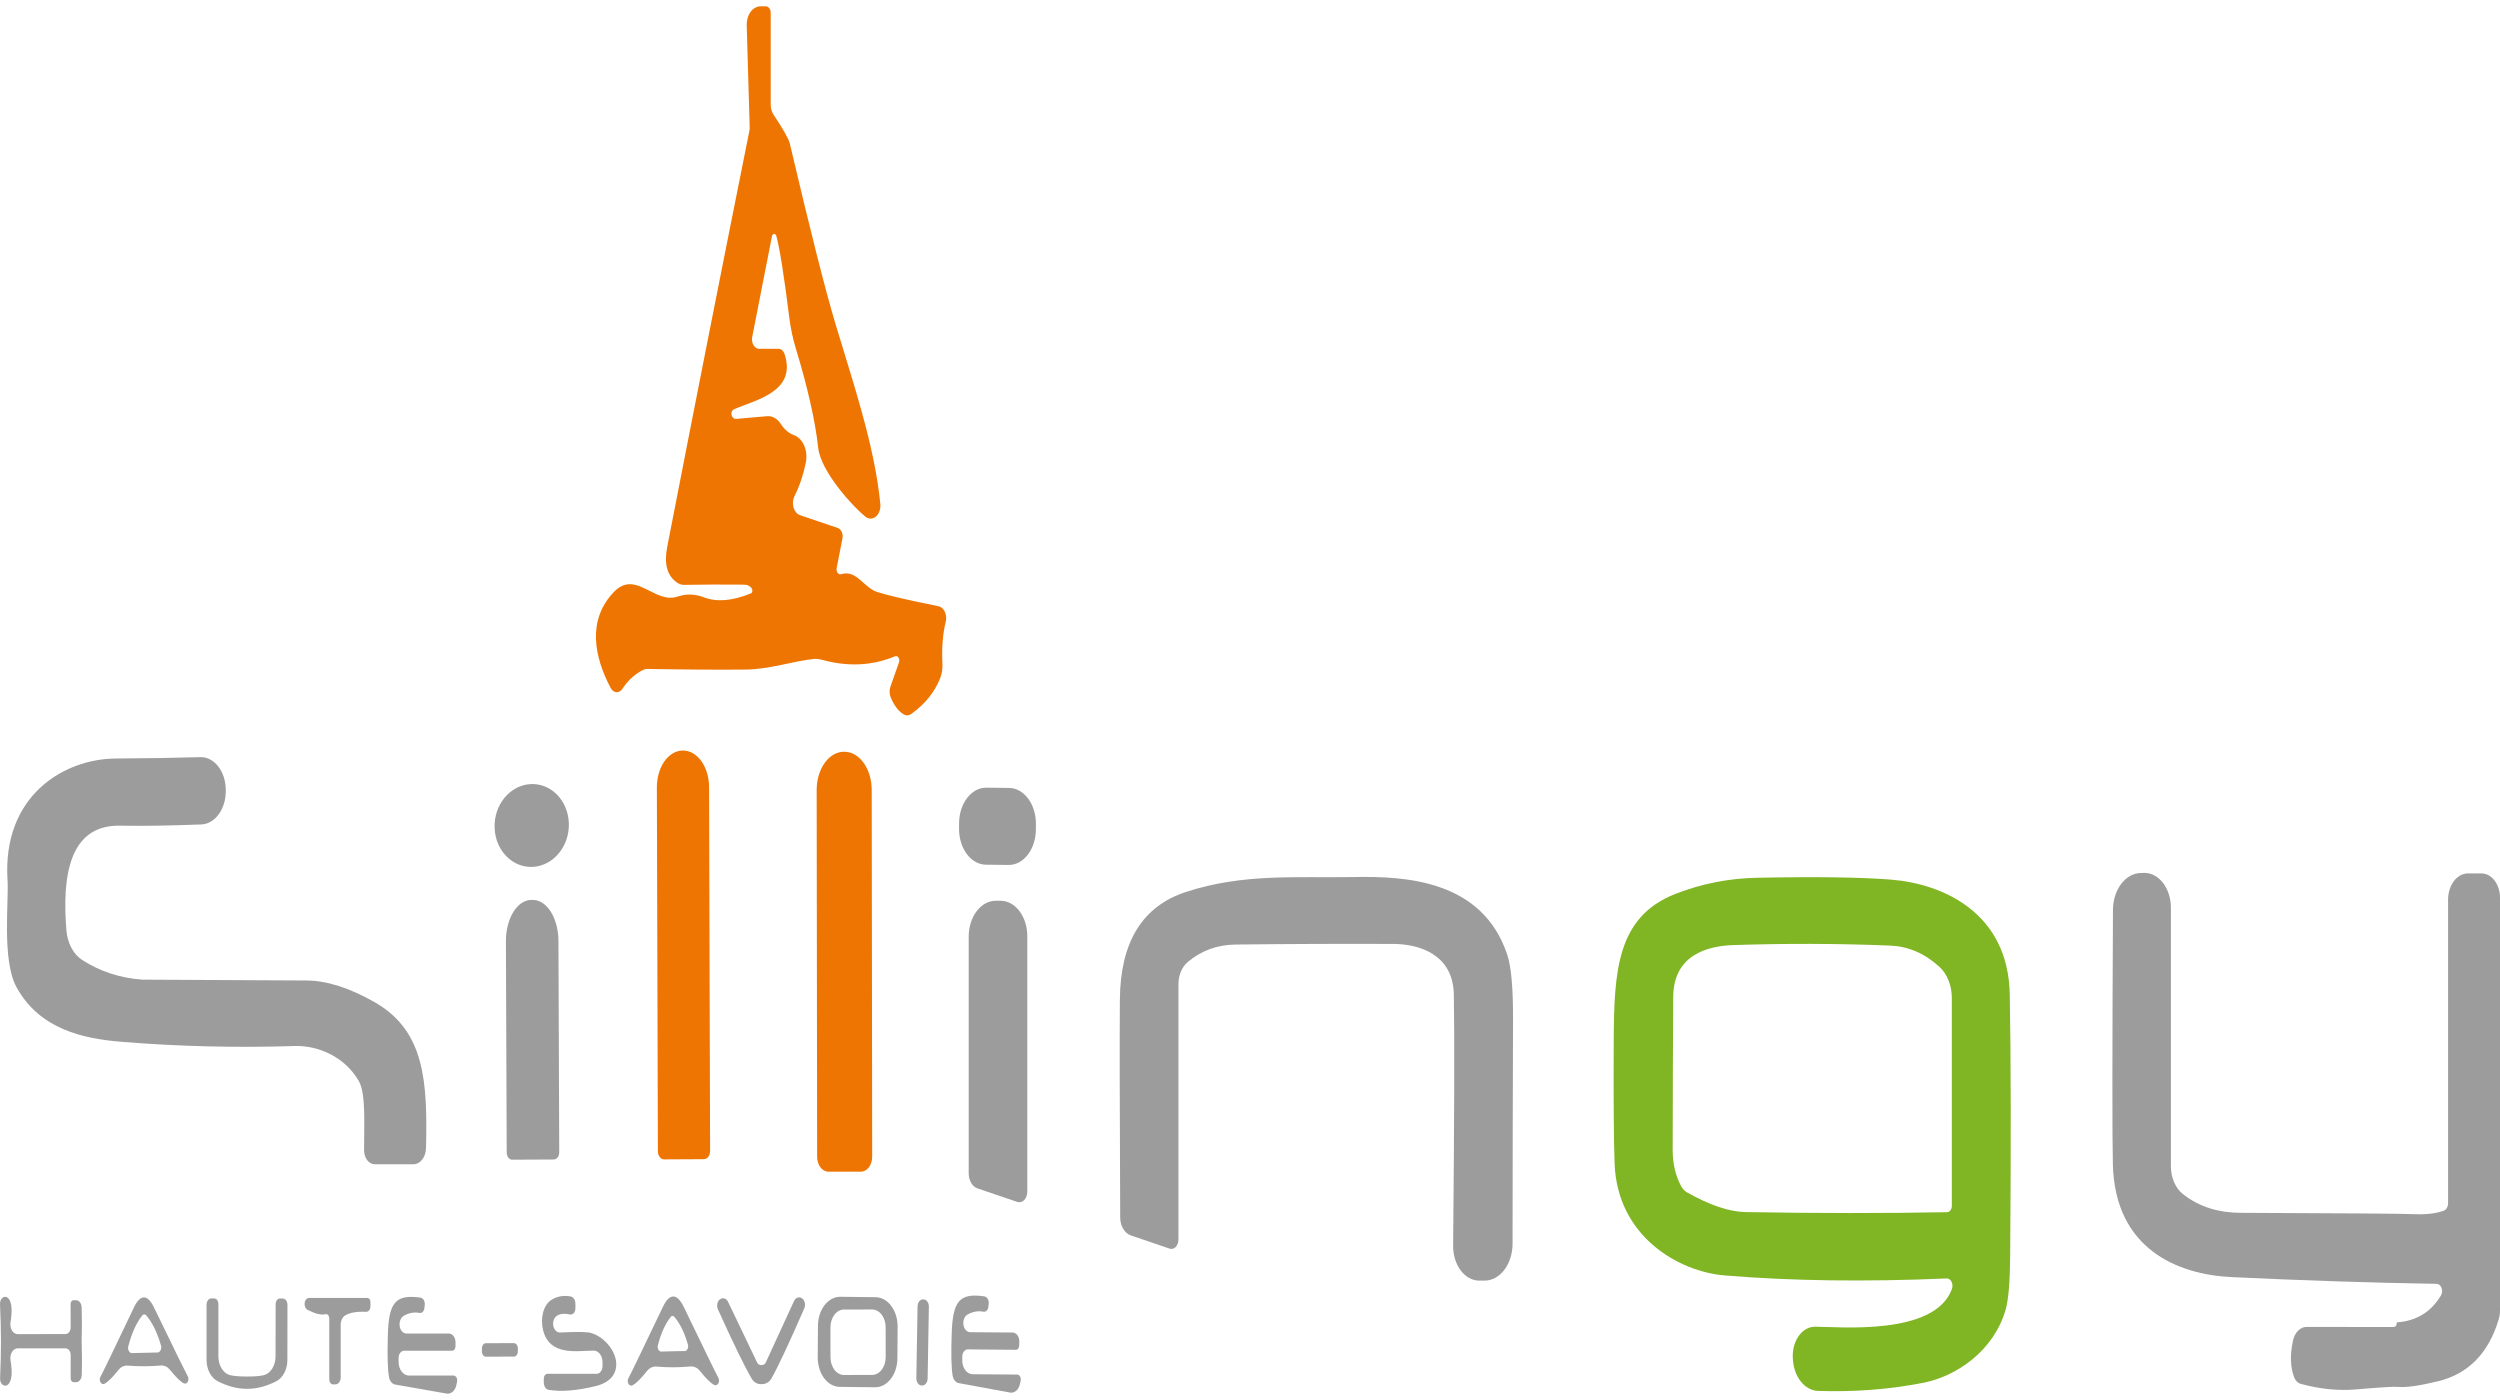 <svg width="150" height="84" viewBox="0 0 150 84" fill="none" xmlns="http://www.w3.org/2000/svg">
<path d="M46.582 14.163C46.573 14.125 46.555 14.092 46.53 14.069C46.506 14.046 46.476 14.034 46.446 14.035C46.416 14.037 46.388 14.051 46.364 14.077C46.341 14.102 46.325 14.137 46.318 14.175L45.133 20.22C45.116 20.303 45.114 20.39 45.128 20.475C45.141 20.56 45.169 20.639 45.209 20.707C45.25 20.776 45.302 20.831 45.361 20.869C45.42 20.908 45.485 20.928 45.551 20.928H46.718C46.792 20.928 46.865 20.957 46.928 21.011C46.99 21.065 47.04 21.142 47.071 21.232C47.833 23.518 45.307 23.997 44.027 24.562C43.978 24.585 43.938 24.629 43.912 24.687C43.886 24.745 43.877 24.813 43.886 24.879L43.891 24.891C43.906 24.964 43.94 25.027 43.987 25.071C44.034 25.115 44.091 25.137 44.149 25.134L46.031 24.972C46.182 24.96 46.333 24.994 46.472 25.072C46.612 25.15 46.736 25.268 46.836 25.419C47.065 25.771 47.328 25.999 47.626 26.103C47.756 26.147 47.877 26.226 47.984 26.333C48.091 26.44 48.181 26.574 48.248 26.727C48.315 26.88 48.359 27.049 48.377 27.224C48.394 27.4 48.385 27.578 48.351 27.749C48.206 28.474 47.979 29.147 47.669 29.768C47.618 29.868 47.587 29.982 47.577 30.102C47.568 30.221 47.58 30.341 47.612 30.453C47.645 30.565 47.697 30.665 47.765 30.745C47.833 30.824 47.914 30.881 48.002 30.911L50.27 31.681C50.37 31.717 50.454 31.802 50.506 31.918C50.558 32.034 50.573 32.172 50.548 32.302L50.2 34.079C50.19 34.13 50.19 34.184 50.2 34.235C50.21 34.286 50.23 34.333 50.257 34.37C50.285 34.408 50.319 34.435 50.357 34.45C50.395 34.464 50.434 34.465 50.472 34.452C51.399 34.166 51.813 35.253 52.632 35.52C53.256 35.723 54.481 36.007 56.306 36.371C56.385 36.387 56.46 36.425 56.526 36.483C56.593 36.541 56.648 36.617 56.69 36.706C56.732 36.795 56.758 36.896 56.767 37C56.777 37.104 56.769 37.21 56.744 37.309C56.565 38.022 56.499 38.873 56.546 39.863C56.558 40.151 56.511 40.439 56.41 40.695C56.077 41.532 55.5 42.246 54.678 42.838C54.608 42.889 54.53 42.917 54.451 42.921C54.372 42.926 54.294 42.906 54.222 42.863C53.905 42.673 53.645 42.331 53.441 41.838C53.402 41.743 53.38 41.638 53.376 41.529C53.373 41.42 53.389 41.311 53.422 41.211L53.94 39.738C53.956 39.692 53.962 39.641 53.957 39.59C53.952 39.54 53.935 39.492 53.91 39.454C53.884 39.415 53.851 39.388 53.813 39.374C53.776 39.361 53.737 39.362 53.7 39.378C52.326 39.95 50.86 40.018 49.301 39.583C49.132 39.538 48.96 39.523 48.788 39.54C47.617 39.67 46.116 40.161 44.785 40.173C43.088 40.19 41.115 40.177 38.866 40.136C38.751 40.136 38.638 40.166 38.532 40.223C38.058 40.476 37.663 40.844 37.346 41.329C37.301 41.396 37.245 41.45 37.182 41.484C37.119 41.519 37.051 41.535 36.983 41.53C36.915 41.526 36.849 41.5 36.789 41.457C36.73 41.413 36.679 41.353 36.641 41.279C35.662 39.434 35.201 37.216 36.838 35.514C38.146 34.16 39.271 36.266 40.658 35.794C41.182 35.62 41.705 35.634 42.225 35.837C42.994 36.135 43.934 36.059 45.048 35.607C45.069 35.599 45.089 35.583 45.105 35.562C45.12 35.541 45.132 35.516 45.138 35.488C45.145 35.459 45.146 35.429 45.142 35.401C45.138 35.372 45.128 35.344 45.114 35.322C45.017 35.16 44.85 35.079 44.615 35.079C43.392 35.067 42.2 35.071 41.04 35.092C40.894 35.092 40.751 35.045 40.621 34.955C40.028 34.545 39.832 33.831 40.033 32.812C41.645 24.521 43.288 16.2 44.963 7.851C44.979 7.79 44.985 7.724 44.982 7.659L44.803 1.521C44.798 1.373 44.816 1.226 44.856 1.087C44.895 0.949 44.956 0.822 45.033 0.716C45.111 0.609 45.205 0.524 45.308 0.466C45.412 0.408 45.523 0.378 45.636 0.378H45.951C46.029 0.378 46.103 0.419 46.157 0.491C46.212 0.563 46.243 0.661 46.243 0.763V6.286C46.243 6.506 46.305 6.72 46.417 6.888C46.997 7.754 47.322 8.332 47.391 8.622C48.617 13.84 49.533 17.455 50.138 19.468C51.126 22.773 52.481 26.712 52.82 30.24C52.835 30.384 52.818 30.53 52.772 30.662C52.727 30.794 52.654 30.907 52.562 30.987C52.469 31.067 52.362 31.112 52.252 31.116C52.141 31.12 52.031 31.083 51.936 31.01C51.216 30.445 49.254 28.314 49.094 26.879C48.912 25.239 48.46 23.237 47.739 20.872C47.567 20.298 47.441 19.702 47.363 19.095C47.043 16.536 46.782 14.892 46.582 14.163Z" fill="#EE7502"/>
<path d="M39.845 69.563C39.796 69.563 39.747 69.551 39.702 69.526C39.657 69.501 39.616 69.465 39.582 69.419C39.547 69.374 39.52 69.32 39.501 69.26C39.483 69.201 39.473 69.137 39.473 69.073L39.412 47.237C39.411 46.948 39.451 46.662 39.529 46.394C39.607 46.127 39.721 45.884 39.866 45.679C40.01 45.475 40.182 45.312 40.371 45.201C40.561 45.09 40.764 45.032 40.969 45.031H40.978C41.393 45.03 41.79 45.26 42.084 45.671C42.378 46.082 42.544 46.641 42.545 47.224L42.606 69.06C42.606 69.19 42.567 69.315 42.497 69.407C42.428 69.499 42.333 69.551 42.235 69.551L39.845 69.563Z" fill="#EE7502"/>
<path d="M49.71 70.302C49.621 70.303 49.533 70.281 49.451 70.237C49.368 70.192 49.293 70.127 49.23 70.045C49.167 69.962 49.116 69.864 49.082 69.756C49.047 69.647 49.029 69.531 49.028 69.414L49 47.404C48.999 47.103 49.041 46.805 49.123 46.526C49.205 46.248 49.325 45.995 49.476 45.781C49.628 45.568 49.808 45.398 50.006 45.282C50.205 45.166 50.417 45.106 50.633 45.105H50.661C51.095 45.104 51.512 45.344 51.82 45.773C52.128 46.201 52.301 46.784 52.303 47.392L52.331 69.401C52.331 69.519 52.315 69.635 52.281 69.744C52.248 69.853 52.198 69.952 52.136 70.036C52.073 70.119 51.999 70.186 51.917 70.232C51.835 70.277 51.747 70.301 51.658 70.302H49.71Z" fill="#EE7502"/>
<path d="M22.48 69.855C22.312 69.855 22.151 69.768 22.032 69.612C21.913 69.456 21.846 69.244 21.845 69.023C21.835 67.575 21.972 65.643 21.534 64.873C20.664 63.351 19.003 62.717 17.681 62.761C14.221 62.873 10.771 62.79 7.331 62.512C4.997 62.326 2.395 61.767 0.998 59.245C0.099 57.611 0.537 54.12 0.452 52.815C0.128 47.789 3.779 45.522 6.982 45.51C8.77 45.501 10.45 45.474 12.021 45.429C12.218 45.422 12.413 45.467 12.596 45.561C12.779 45.656 12.947 45.797 13.088 45.977C13.23 46.157 13.344 46.373 13.422 46.611C13.5 46.85 13.542 47.107 13.546 47.367V47.442C13.552 47.966 13.402 48.473 13.128 48.852C12.854 49.231 12.478 49.452 12.082 49.467C10.116 49.541 8.497 49.566 7.227 49.541C4.15 49.467 3.717 52.567 3.986 55.828C4.016 56.201 4.117 56.558 4.281 56.866C4.445 57.175 4.665 57.425 4.922 57.592C5.991 58.284 7.196 58.679 8.535 58.779C8.548 58.779 11.828 58.795 18.377 58.829C19.597 58.833 20.97 59.27 22.494 60.139C25.486 61.854 25.655 64.885 25.561 68.892C25.555 69.15 25.473 69.395 25.333 69.575C25.192 69.755 25.004 69.855 24.808 69.855H22.48Z" fill="#9C9C9C"/>
<path d="M31.998 52.011C33.228 51.928 34.183 50.751 34.13 49.38C34.078 48.009 33.038 46.965 31.808 47.047C30.578 47.13 29.623 48.307 29.676 49.678C29.729 51.049 30.768 52.093 31.998 52.011Z" fill="#9C9C9C"/>
<path d="M60.546 47.276L59.182 47.26C58.286 47.25 57.553 48.201 57.545 49.384L57.543 49.72C57.535 50.903 58.255 51.871 59.152 51.882L60.516 51.897C61.412 51.908 62.145 50.956 62.153 49.773L62.155 49.438C62.163 48.254 61.443 47.286 60.546 47.276Z" fill="#9C9C9C"/>
<path d="M143.837 79.341C144.997 79.25 145.871 78.712 146.457 77.726C146.495 77.663 146.518 77.588 146.525 77.509C146.531 77.43 146.521 77.35 146.494 77.278C146.468 77.205 146.427 77.144 146.375 77.1C146.324 77.056 146.264 77.032 146.203 77.03C142.345 76.968 138.24 76.834 133.886 76.626C130.673 76.471 126.905 74.955 126.773 69.88C126.732 68.381 126.734 63.285 126.778 54.592C126.779 54.3 126.824 54.011 126.91 53.742C126.996 53.472 127.121 53.228 127.279 53.023C127.437 52.817 127.624 52.655 127.829 52.545C128.034 52.434 128.254 52.379 128.476 52.38L128.622 52.374C128.834 52.366 129.045 52.414 129.243 52.515C129.441 52.617 129.621 52.77 129.774 52.965C129.926 53.16 130.047 53.394 130.129 53.652C130.212 53.91 130.255 54.187 130.254 54.468V69.979C130.255 70.311 130.32 70.638 130.443 70.927C130.567 71.216 130.745 71.459 130.96 71.632C131.986 72.452 133.19 72.762 134.413 72.769C140.724 72.793 144.194 72.82 144.825 72.849C145.562 72.882 146.164 72.812 146.631 72.638C146.705 72.61 146.769 72.551 146.815 72.47C146.861 72.39 146.885 72.292 146.885 72.191V53.977C146.885 53.56 147.011 53.16 147.234 52.865C147.457 52.571 147.76 52.405 148.076 52.405H148.89C149.184 52.405 149.467 52.559 149.675 52.833C149.883 53.106 150 53.478 150 53.865V78.621C150 78.801 149.974 78.98 149.925 79.149C149.323 81.182 148.115 82.422 146.302 82.87C145.16 83.151 144.336 83.265 143.827 83.211C143.636 83.191 142.807 83.242 141.339 83.367C140.263 83.454 139.159 83.34 138.027 83.025C137.946 83.002 137.87 82.955 137.805 82.888C137.74 82.822 137.687 82.737 137.65 82.64C137.415 82.027 137.393 81.286 137.584 80.416C137.636 80.184 137.743 79.981 137.889 79.837C138.035 79.692 138.212 79.614 138.394 79.615L143.583 79.621C143.632 79.621 143.68 79.608 143.724 79.583C143.774 79.554 143.799 79.49 143.799 79.391C143.799 79.378 143.803 79.365 143.81 79.356C143.817 79.346 143.827 79.341 143.837 79.341Z" fill="#9C9C9C"/>
<path d="M70.176 74.918L67.847 74.123C67.666 74.06 67.506 73.922 67.391 73.728C67.276 73.535 67.213 73.299 67.212 73.054C67.18 66.412 67.174 62.044 67.193 59.953C67.224 56.524 68.54 54.38 71.14 53.523C74.598 52.386 77.802 52.685 81.194 52.623C84.341 52.56 88.952 52.803 90.439 57.294C90.674 58.002 90.788 59.29 90.782 61.158C90.766 65.767 90.757 70.255 90.754 74.62C90.754 75.208 90.577 75.772 90.262 76.188C89.947 76.604 89.52 76.838 89.074 76.838H88.754C88.547 76.838 88.341 76.783 88.15 76.677C87.958 76.571 87.784 76.416 87.638 76.221C87.493 76.025 87.378 75.794 87.3 75.539C87.223 75.284 87.185 75.012 87.188 74.738C87.26 67.184 87.274 62.162 87.23 59.673C87.188 57.226 85.099 56.642 83.608 56.636C80.415 56.623 77.259 56.636 74.142 56.673C73.038 56.685 72.078 57.035 71.263 57.723C71.092 57.866 70.952 58.062 70.855 58.295C70.758 58.527 70.707 58.788 70.707 59.052V74.371C70.707 74.458 70.692 74.543 70.663 74.621C70.635 74.698 70.593 74.766 70.542 74.819C70.49 74.871 70.431 74.908 70.367 74.925C70.304 74.942 70.238 74.94 70.176 74.918Z" fill="#9C9C9C"/>
<path d="M116.804 76.707C111.923 76.918 107.487 76.858 103.494 76.527C100.728 76.303 97.025 74.197 96.875 69.787C96.825 68.358 96.807 65.916 96.823 62.462C96.847 58.319 96.992 55.026 100.507 53.641C102.081 53.024 103.72 52.699 105.423 52.666C108.983 52.596 111.665 52.633 113.468 52.778C116.616 53.032 120.497 54.79 120.586 59.661C120.655 63.396 120.663 68.627 120.61 75.353C120.597 76.902 120.509 77.968 120.346 78.552C119.627 81.087 117.354 82.578 115.421 82.963C113.376 83.365 111.262 83.528 109.079 83.454C108.694 83.442 108.326 83.241 108.048 82.889C107.769 82.538 107.6 82.061 107.573 81.553L107.568 81.478C107.556 81.238 107.58 80.998 107.641 80.771C107.702 80.544 107.797 80.337 107.922 80.161C108.046 79.985 108.197 79.844 108.364 79.748C108.532 79.652 108.713 79.602 108.895 79.602C110.297 79.602 116.089 80.174 117.114 77.341C117.139 77.272 117.151 77.197 117.147 77.121C117.144 77.045 117.125 76.972 117.094 76.908C117.063 76.845 117.02 76.793 116.969 76.757C116.918 76.722 116.861 76.705 116.804 76.707ZM117.11 72.352V59.878C117.11 59.512 117.042 59.151 116.914 58.827C116.785 58.502 116.599 58.223 116.371 58.015C115.49 57.207 114.502 56.78 113.407 56.735C110.358 56.611 107.227 56.6 104.012 56.704C102.426 56.754 100.403 57.306 100.394 59.822C100.375 62.825 100.364 65.879 100.361 68.985C100.358 69.801 100.526 70.528 100.864 71.166C100.954 71.329 101.074 71.457 101.212 71.538C102.574 72.309 103.747 72.704 104.732 72.725C109.079 72.8 113.109 72.802 116.823 72.731C116.899 72.731 116.972 72.691 117.026 72.62C117.079 72.549 117.11 72.453 117.11 72.352Z" fill="#80B524"/>
<path d="M30.732 69.582C30.689 69.582 30.647 69.572 30.607 69.551C30.567 69.531 30.531 69.5 30.501 69.46C30.47 69.421 30.446 69.374 30.429 69.323C30.412 69.271 30.403 69.216 30.402 69.159L30.355 56.48C30.352 55.825 30.51 55.196 30.794 54.73C31.078 54.264 31.465 54 31.87 53.995H31.964C32.165 53.993 32.365 54.055 32.551 54.177C32.738 54.3 32.907 54.48 33.051 54.709C33.194 54.937 33.308 55.209 33.386 55.509C33.465 55.809 33.506 56.13 33.507 56.455L33.554 69.134C33.555 69.191 33.547 69.246 33.532 69.299C33.516 69.351 33.492 69.399 33.463 69.439C33.433 69.48 33.398 69.512 33.358 69.534C33.319 69.556 33.277 69.568 33.234 69.569L30.732 69.582Z" fill="#9C9C9C"/>
<path d="M61.637 71.507C61.637 71.604 61.62 71.699 61.588 71.785C61.556 71.872 61.51 71.948 61.452 72.007C61.394 72.066 61.327 72.106 61.255 72.125C61.184 72.144 61.11 72.141 61.039 72.116L58.645 71.302C58.495 71.25 58.362 71.133 58.268 70.971C58.173 70.808 58.122 70.608 58.122 70.402V56.194C58.122 55.624 58.293 55.078 58.598 54.675C58.902 54.271 59.315 54.045 59.745 54.045H60.032C60.458 54.045 60.866 54.268 61.167 54.665C61.468 55.063 61.637 55.602 61.637 56.163V71.507Z" fill="#9C9C9C"/>
<path d="M4.898 80.472C4.923 81.168 4.925 81.847 4.903 82.509C4.899 82.623 4.862 82.731 4.799 82.809C4.736 82.888 4.652 82.932 4.564 82.932H4.414C4.368 82.932 4.323 82.908 4.291 82.865C4.258 82.821 4.24 82.763 4.24 82.702V81.298C4.24 81.193 4.207 81.091 4.15 81.017C4.093 80.942 4.015 80.9 3.934 80.9H1.064C0.998 80.9 0.933 80.92 0.873 80.957C0.813 80.995 0.761 81.05 0.719 81.118C0.678 81.186 0.648 81.265 0.633 81.35C0.618 81.435 0.617 81.523 0.631 81.609C0.757 82.358 0.711 82.843 0.495 83.062C0.448 83.108 0.393 83.136 0.335 83.141C0.277 83.146 0.219 83.129 0.167 83.092C0.116 83.055 0.073 82.999 0.045 82.931C0.016 82.863 0.002 82.786 0.005 82.708C0.04 81.913 0.057 81.17 0.057 80.478C0.057 79.782 0.038 79.039 0.001 78.248C-0.003 78.17 0.01 78.091 0.038 78.022C0.066 77.954 0.109 77.897 0.16 77.859C0.212 77.821 0.27 77.803 0.329 77.808C0.387 77.814 0.443 77.841 0.49 77.888C0.706 78.107 0.753 78.592 0.631 79.341C0.617 79.427 0.618 79.515 0.633 79.6C0.648 79.685 0.678 79.764 0.719 79.832C0.761 79.9 0.813 79.955 0.873 79.993C0.933 80.03 0.998 80.049 1.064 80.049L3.934 80.043C4.015 80.043 4.093 80.001 4.15 79.927C4.207 79.852 4.24 79.751 4.24 79.646L4.235 78.242C4.235 78.181 4.253 78.122 4.286 78.079C4.319 78.036 4.363 78.012 4.409 78.012H4.56C4.647 78.012 4.731 78.055 4.794 78.134C4.857 78.213 4.895 78.32 4.898 78.434C4.92 79.097 4.92 79.776 4.898 80.472Z" fill="#9C9C9C"/>
<path d="M32.919 83.391C32.839 83.376 32.765 83.324 32.711 83.243C32.658 83.162 32.628 83.058 32.628 82.95V82.721C32.628 82.643 32.651 82.569 32.692 82.514C32.734 82.459 32.79 82.429 32.849 82.429H35.794C35.889 82.429 35.98 82.379 36.047 82.29C36.114 82.202 36.151 82.082 36.151 81.957V81.689C36.141 81.51 36.08 81.344 35.981 81.222C35.883 81.101 35.753 81.035 35.62 81.037C34.622 81.043 32.976 81.385 32.585 79.807C32.499 79.454 32.499 79.079 32.585 78.75C32.671 78.421 32.838 78.16 33.056 78.012C33.404 77.78 33.799 77.705 34.241 77.788C34.319 77.803 34.391 77.854 34.443 77.933C34.495 78.012 34.523 78.112 34.524 78.217V78.509C34.523 78.561 34.515 78.613 34.498 78.661C34.481 78.709 34.456 78.751 34.425 78.786C34.394 78.82 34.358 78.845 34.319 78.859C34.28 78.874 34.239 78.877 34.199 78.869C33.832 78.79 33.558 78.826 33.376 78.975C33.301 79.036 33.244 79.129 33.213 79.237C33.182 79.346 33.18 79.466 33.205 79.577C33.231 79.688 33.284 79.784 33.355 79.852C33.427 79.919 33.514 79.954 33.602 79.95C34.618 79.9 35.234 79.909 35.45 79.975C36.914 80.403 37.859 82.652 35.733 83.168C34.597 83.441 33.66 83.516 32.919 83.391Z" fill="#9C9C9C"/>
<path d="M58.071 80.963C58.027 80.962 57.984 80.973 57.944 80.994C57.904 81.016 57.867 81.048 57.836 81.088C57.805 81.128 57.781 81.177 57.763 81.23C57.746 81.283 57.737 81.34 57.736 81.398V81.622C57.736 81.73 57.751 81.838 57.782 81.938C57.813 82.039 57.859 82.13 57.916 82.208C57.974 82.285 58.043 82.347 58.118 82.389C58.194 82.431 58.275 82.453 58.358 82.454L61.03 82.473C61.064 82.474 61.098 82.485 61.128 82.506C61.159 82.527 61.185 82.557 61.205 82.593C61.225 82.629 61.239 82.671 61.244 82.715C61.249 82.758 61.247 82.803 61.237 82.846L61.194 83.051C61.158 83.213 61.08 83.354 60.972 83.446C60.865 83.538 60.737 83.576 60.611 83.554L57.534 82.988C57.444 82.973 57.359 82.922 57.292 82.841C57.224 82.759 57.178 82.653 57.158 82.535C57.079 82.084 57.061 81.247 57.101 80.025C57.163 78.081 57.553 77.559 59.063 77.783C59.103 77.789 59.141 77.805 59.175 77.831C59.21 77.857 59.24 77.891 59.264 77.932C59.288 77.973 59.306 78.02 59.316 78.07C59.326 78.121 59.328 78.173 59.322 78.224L59.303 78.41C59.298 78.455 59.286 78.499 59.268 78.538C59.251 78.577 59.227 78.611 59.2 78.638C59.172 78.665 59.141 78.685 59.108 78.696C59.075 78.707 59.04 78.709 59.007 78.702C58.69 78.64 58.376 78.694 58.066 78.864C57.974 78.91 57.898 78.998 57.851 79.111C57.803 79.225 57.787 79.356 57.806 79.483C57.824 79.611 57.876 79.725 57.952 79.807C58.028 79.889 58.123 79.933 58.221 79.932L60.757 79.951C60.81 79.951 60.862 79.964 60.911 79.991C60.96 80.018 61.004 80.057 61.041 80.106C61.078 80.155 61.108 80.213 61.128 80.277C61.148 80.341 61.157 80.41 61.157 80.479L61.152 80.727C61.152 80.796 61.131 80.863 61.094 80.912C61.057 80.961 61.007 80.988 60.955 80.988L58.071 80.963Z" fill="#9C9C9C"/>
<path d="M8.648 81.975C8.315 81.975 7.981 81.962 7.646 81.938C7.545 81.93 7.445 81.951 7.351 81.996C7.257 82.042 7.172 82.113 7.1 82.205C6.752 82.644 6.476 82.917 6.272 83.025C6.23 83.047 6.184 83.051 6.14 83.036C6.096 83.021 6.058 82.987 6.03 82.939C6.002 82.892 5.987 82.834 5.986 82.775C5.986 82.715 6 82.656 6.027 82.609C6.159 82.372 6.826 80.991 8.027 78.465C8.221 78.051 8.425 77.844 8.638 77.844C8.845 77.844 9.048 78.049 9.245 78.459C10.462 80.973 11.137 82.348 11.268 82.584C11.294 82.631 11.308 82.689 11.308 82.747C11.307 82.806 11.292 82.863 11.265 82.909C11.238 82.956 11.201 82.99 11.158 83.006C11.116 83.022 11.07 83.02 11.028 83C10.825 82.896 10.547 82.625 10.196 82.186C10.123 82.097 10.037 82.028 9.944 81.984C9.85 81.941 9.75 81.923 9.65 81.931C9.314 81.96 8.98 81.975 8.648 81.975ZM8.686 81.167C9.212 81.155 9.477 81.149 9.481 81.149C9.515 81.14 9.547 81.121 9.575 81.094C9.603 81.067 9.627 81.033 9.644 80.993C9.661 80.954 9.671 80.91 9.674 80.865C9.676 80.82 9.672 80.775 9.659 80.732C9.43 79.933 9.125 79.318 8.742 78.887C8.733 78.875 8.707 78.869 8.667 78.869C8.61 78.873 8.577 78.879 8.568 78.887C8.198 79.335 7.908 79.964 7.698 80.776C7.686 80.819 7.682 80.864 7.686 80.909C7.69 80.954 7.701 80.998 7.719 81.037C7.737 81.076 7.761 81.109 7.79 81.135C7.819 81.161 7.851 81.178 7.886 81.186C7.889 81.186 8.155 81.18 8.686 81.167Z" fill="#9C9C9C"/>
<path d="M14.816 83.33C14.242 83.33 13.655 83.177 13.056 82.87C12.861 82.77 12.693 82.594 12.574 82.366C12.456 82.138 12.393 81.867 12.393 81.591V78.279C12.393 78.181 12.422 78.086 12.475 78.016C12.528 77.946 12.6 77.907 12.675 77.907H12.854C12.92 77.907 12.983 77.942 13.03 78.005C13.077 78.068 13.103 78.153 13.103 78.242V81.386C13.103 81.658 13.176 81.921 13.31 82.129C13.443 82.336 13.629 82.473 13.832 82.516C14.077 82.566 14.405 82.591 14.816 82.591C15.23 82.595 15.559 82.57 15.804 82.516C16.006 82.474 16.191 82.337 16.325 82.131C16.458 81.925 16.532 81.663 16.533 81.392L16.538 78.248C16.538 78.159 16.564 78.074 16.611 78.011C16.657 77.948 16.721 77.913 16.787 77.913H16.966C17.041 77.913 17.112 77.952 17.165 78.022C17.218 78.092 17.248 78.187 17.248 78.286L17.243 81.597C17.243 81.874 17.179 82.145 17.059 82.374C16.94 82.602 16.771 82.777 16.575 82.876C15.976 83.183 15.39 83.334 14.816 83.33Z" fill="#9C9C9C"/>
<path d="M19.535 78.851C19.277 78.917 18.917 78.83 18.453 78.59C18.392 78.558 18.341 78.498 18.31 78.422C18.278 78.346 18.267 78.258 18.279 78.174C18.29 78.089 18.324 78.013 18.374 77.959C18.424 77.904 18.486 77.875 18.551 77.876H22.042C22.091 77.876 22.137 77.9 22.172 77.945C22.206 77.989 22.226 78.049 22.226 78.112V78.385C22.226 78.428 22.219 78.471 22.206 78.511C22.193 78.552 22.174 78.588 22.151 78.618C22.127 78.648 22.099 78.671 22.068 78.687C22.037 78.703 22.005 78.71 21.972 78.708C21.404 78.683 20.98 78.758 20.701 78.932C20.624 78.982 20.558 79.059 20.512 79.154C20.467 79.25 20.442 79.36 20.443 79.472V82.64C20.443 82.752 20.409 82.86 20.35 82.939C20.291 83.018 20.211 83.063 20.127 83.063H19.982C19.952 83.063 19.922 83.055 19.895 83.04C19.868 83.025 19.843 83.003 19.822 82.975C19.801 82.948 19.784 82.915 19.773 82.879C19.762 82.842 19.756 82.804 19.756 82.764V79.099C19.755 79.062 19.749 79.026 19.737 78.993C19.725 78.959 19.708 78.93 19.687 78.906C19.666 78.882 19.642 78.865 19.615 78.856C19.589 78.846 19.561 78.844 19.535 78.851Z" fill="#9C9C9C"/>
<path d="M24.244 81.044C24.157 81.044 24.073 81.09 24.011 81.173C23.949 81.255 23.915 81.368 23.915 81.485V81.708C23.915 81.817 23.931 81.924 23.962 82.025C23.994 82.125 24.04 82.216 24.098 82.293C24.156 82.369 24.225 82.43 24.301 82.472C24.377 82.513 24.458 82.534 24.54 82.534H27.212C27.247 82.535 27.28 82.546 27.311 82.566C27.341 82.586 27.368 82.615 27.389 82.65C27.409 82.686 27.423 82.727 27.429 82.77C27.435 82.814 27.434 82.859 27.424 82.901L27.382 83.106C27.347 83.27 27.268 83.412 27.161 83.505C27.054 83.599 26.925 83.638 26.799 83.615L23.717 83.075C23.627 83.06 23.543 83.01 23.476 82.93C23.408 82.85 23.361 82.744 23.341 82.628C23.259 82.176 23.235 81.34 23.27 80.118C23.322 78.167 23.712 77.645 25.223 77.857C25.262 77.862 25.3 77.878 25.335 77.903C25.37 77.928 25.4 77.962 25.425 78.002C25.449 78.043 25.467 78.089 25.478 78.139C25.488 78.189 25.491 78.24 25.486 78.292L25.467 78.478C25.462 78.524 25.451 78.568 25.433 78.608C25.416 78.648 25.393 78.683 25.365 78.71C25.338 78.738 25.306 78.758 25.273 78.769C25.239 78.781 25.205 78.783 25.171 78.776C24.854 78.714 24.54 78.77 24.23 78.944C24.141 78.995 24.067 79.085 24.022 79.199C23.976 79.313 23.962 79.444 23.981 79.569C23.999 79.695 24.05 79.807 24.125 79.888C24.2 79.969 24.293 80.013 24.39 80.012H26.93C27.036 80.012 27.138 80.067 27.213 80.165C27.288 80.263 27.33 80.396 27.33 80.534V80.783C27.33 80.852 27.309 80.918 27.272 80.967C27.235 81.016 27.185 81.044 27.133 81.044H24.244Z" fill="#9C9C9C"/>
<path d="M40.4 77.789C40.613 77.789 40.822 77.998 41.026 78.416C42.274 81.004 42.965 82.421 43.1 82.665C43.129 82.714 43.144 82.774 43.144 82.836C43.144 82.897 43.129 82.957 43.1 83.006C43.072 83.055 43.032 83.09 42.987 83.106C42.942 83.122 42.894 83.118 42.851 83.094C42.641 82.986 42.355 82.707 41.995 82.255C41.921 82.163 41.833 82.091 41.736 82.045C41.64 81.999 41.538 81.98 41.435 81.988C41.09 82.017 40.746 82.034 40.404 82.038C40.063 82.038 39.719 82.023 39.374 81.994C39.271 81.987 39.168 82.007 39.072 82.054C38.976 82.101 38.888 82.174 38.814 82.268C38.454 82.719 38.17 83.001 37.963 83.112C37.919 83.139 37.871 83.145 37.824 83.13C37.778 83.116 37.736 83.081 37.707 83.031C37.678 82.981 37.662 82.92 37.662 82.857C37.662 82.794 37.679 82.733 37.709 82.684C37.844 82.439 38.53 81.019 39.769 78.422C39.97 78 40.18 77.789 40.4 77.789ZM40.381 81.075C40.864 81.067 41.107 81.062 41.11 81.062C41.142 81.055 41.172 81.039 41.198 81.014C41.224 80.99 41.246 80.958 41.262 80.921C41.277 80.885 41.287 80.844 41.289 80.801C41.291 80.759 41.286 80.717 41.275 80.677C41.065 79.94 40.784 79.375 40.433 78.981C40.423 78.969 40.398 78.963 40.357 78.963C40.307 78.967 40.279 78.973 40.273 78.981C39.931 79.395 39.664 79.973 39.473 80.715C39.462 80.754 39.458 80.797 39.462 80.839C39.465 80.882 39.475 80.922 39.492 80.959C39.508 80.995 39.531 81.026 39.558 81.049C39.585 81.073 39.615 81.088 39.647 81.094C39.65 81.094 39.895 81.087 40.381 81.075Z" fill="#9C9C9C"/>
<path d="M45.688 81.907C45.81 81.903 45.895 81.853 45.942 81.758C46.5 80.553 47.065 79.325 47.636 78.074C47.683 77.97 47.758 77.894 47.846 77.86C47.934 77.827 48.029 77.839 48.111 77.894L48.125 77.9C48.164 77.927 48.199 77.965 48.227 78.01C48.255 78.056 48.276 78.108 48.288 78.164C48.3 78.221 48.304 78.28 48.298 78.338C48.293 78.396 48.279 78.452 48.257 78.503C47.35 80.582 46.695 81.982 46.29 82.702C46.158 82.93 45.961 83.046 45.697 83.05C45.431 83.054 45.231 82.942 45.1 82.715C44.683 82.006 44.008 80.623 43.077 78.565C43.053 78.515 43.038 78.459 43.032 78.4C43.025 78.342 43.028 78.283 43.039 78.226C43.05 78.169 43.071 78.116 43.098 78.069C43.126 78.023 43.16 77.984 43.199 77.956L43.213 77.95C43.294 77.894 43.388 77.88 43.476 77.911C43.564 77.942 43.64 78.016 43.688 78.118C44.278 79.356 44.86 80.571 45.434 81.764C45.481 81.859 45.566 81.907 45.688 81.907Z" fill="#9C9C9C"/>
<path d="M53.844 81.5C53.843 81.73 53.807 81.957 53.739 82.169C53.671 82.381 53.572 82.573 53.447 82.734C53.323 82.895 53.176 83.022 53.014 83.109C52.853 83.195 52.68 83.238 52.506 83.236L50.379 83.212C50.205 83.21 50.033 83.162 49.873 83.072C49.712 82.983 49.567 82.852 49.445 82.688C49.322 82.524 49.226 82.329 49.161 82.116C49.096 81.903 49.063 81.675 49.064 81.445L49.077 79.544C49.078 79.314 49.114 79.086 49.182 78.874C49.25 78.663 49.349 78.471 49.474 78.309C49.598 78.148 49.745 78.021 49.907 77.935C50.068 77.849 50.241 77.805 50.415 77.807L52.541 77.832C52.716 77.834 52.888 77.881 53.048 77.971C53.209 78.061 53.354 78.192 53.476 78.356C53.598 78.52 53.695 78.714 53.76 78.927C53.825 79.141 53.858 79.369 53.857 79.599L53.844 81.5ZM53.139 79.636C53.139 79.495 53.117 79.357 53.077 79.227C53.036 79.097 52.976 78.98 52.901 78.881C52.826 78.782 52.736 78.703 52.638 78.65C52.54 78.596 52.434 78.569 52.328 78.569L50.635 78.573C50.528 78.573 50.423 78.601 50.325 78.655C50.227 78.709 50.138 78.788 50.063 78.887C49.988 78.987 49.928 79.105 49.888 79.234C49.847 79.364 49.827 79.503 49.827 79.643L49.829 81.433C49.829 81.573 49.85 81.712 49.891 81.841C49.932 81.971 49.992 82.088 50.067 82.188C50.142 82.287 50.232 82.365 50.33 82.418C50.428 82.472 50.533 82.499 50.64 82.499L52.333 82.495C52.44 82.495 52.545 82.467 52.643 82.413C52.741 82.359 52.83 82.28 52.905 82.181C52.98 82.082 53.04 81.964 53.08 81.834C53.121 81.704 53.141 81.565 53.141 81.425L53.139 79.636Z" fill="#9C9C9C"/>
<path d="M55.414 77.963L55.386 77.962C55.207 77.957 55.059 78.144 55.054 78.381L54.98 82.691C54.976 82.928 55.118 83.124 55.297 83.13L55.326 83.13C55.505 83.136 55.654 82.948 55.658 82.712L55.732 78.401C55.736 78.165 55.594 77.969 55.414 77.963Z" fill="#9C9C9C"/>
<path d="M30.834 80.588L29.15 80.592C29.02 80.593 28.915 80.732 28.915 80.903L28.916 81.09C28.916 81.261 29.021 81.4 29.151 81.4L30.836 81.396C30.965 81.396 31.071 81.256 31.07 81.085L31.07 80.898C31.07 80.727 30.965 80.588 30.834 80.588Z" fill="#9C9C9C"/>
</svg>

